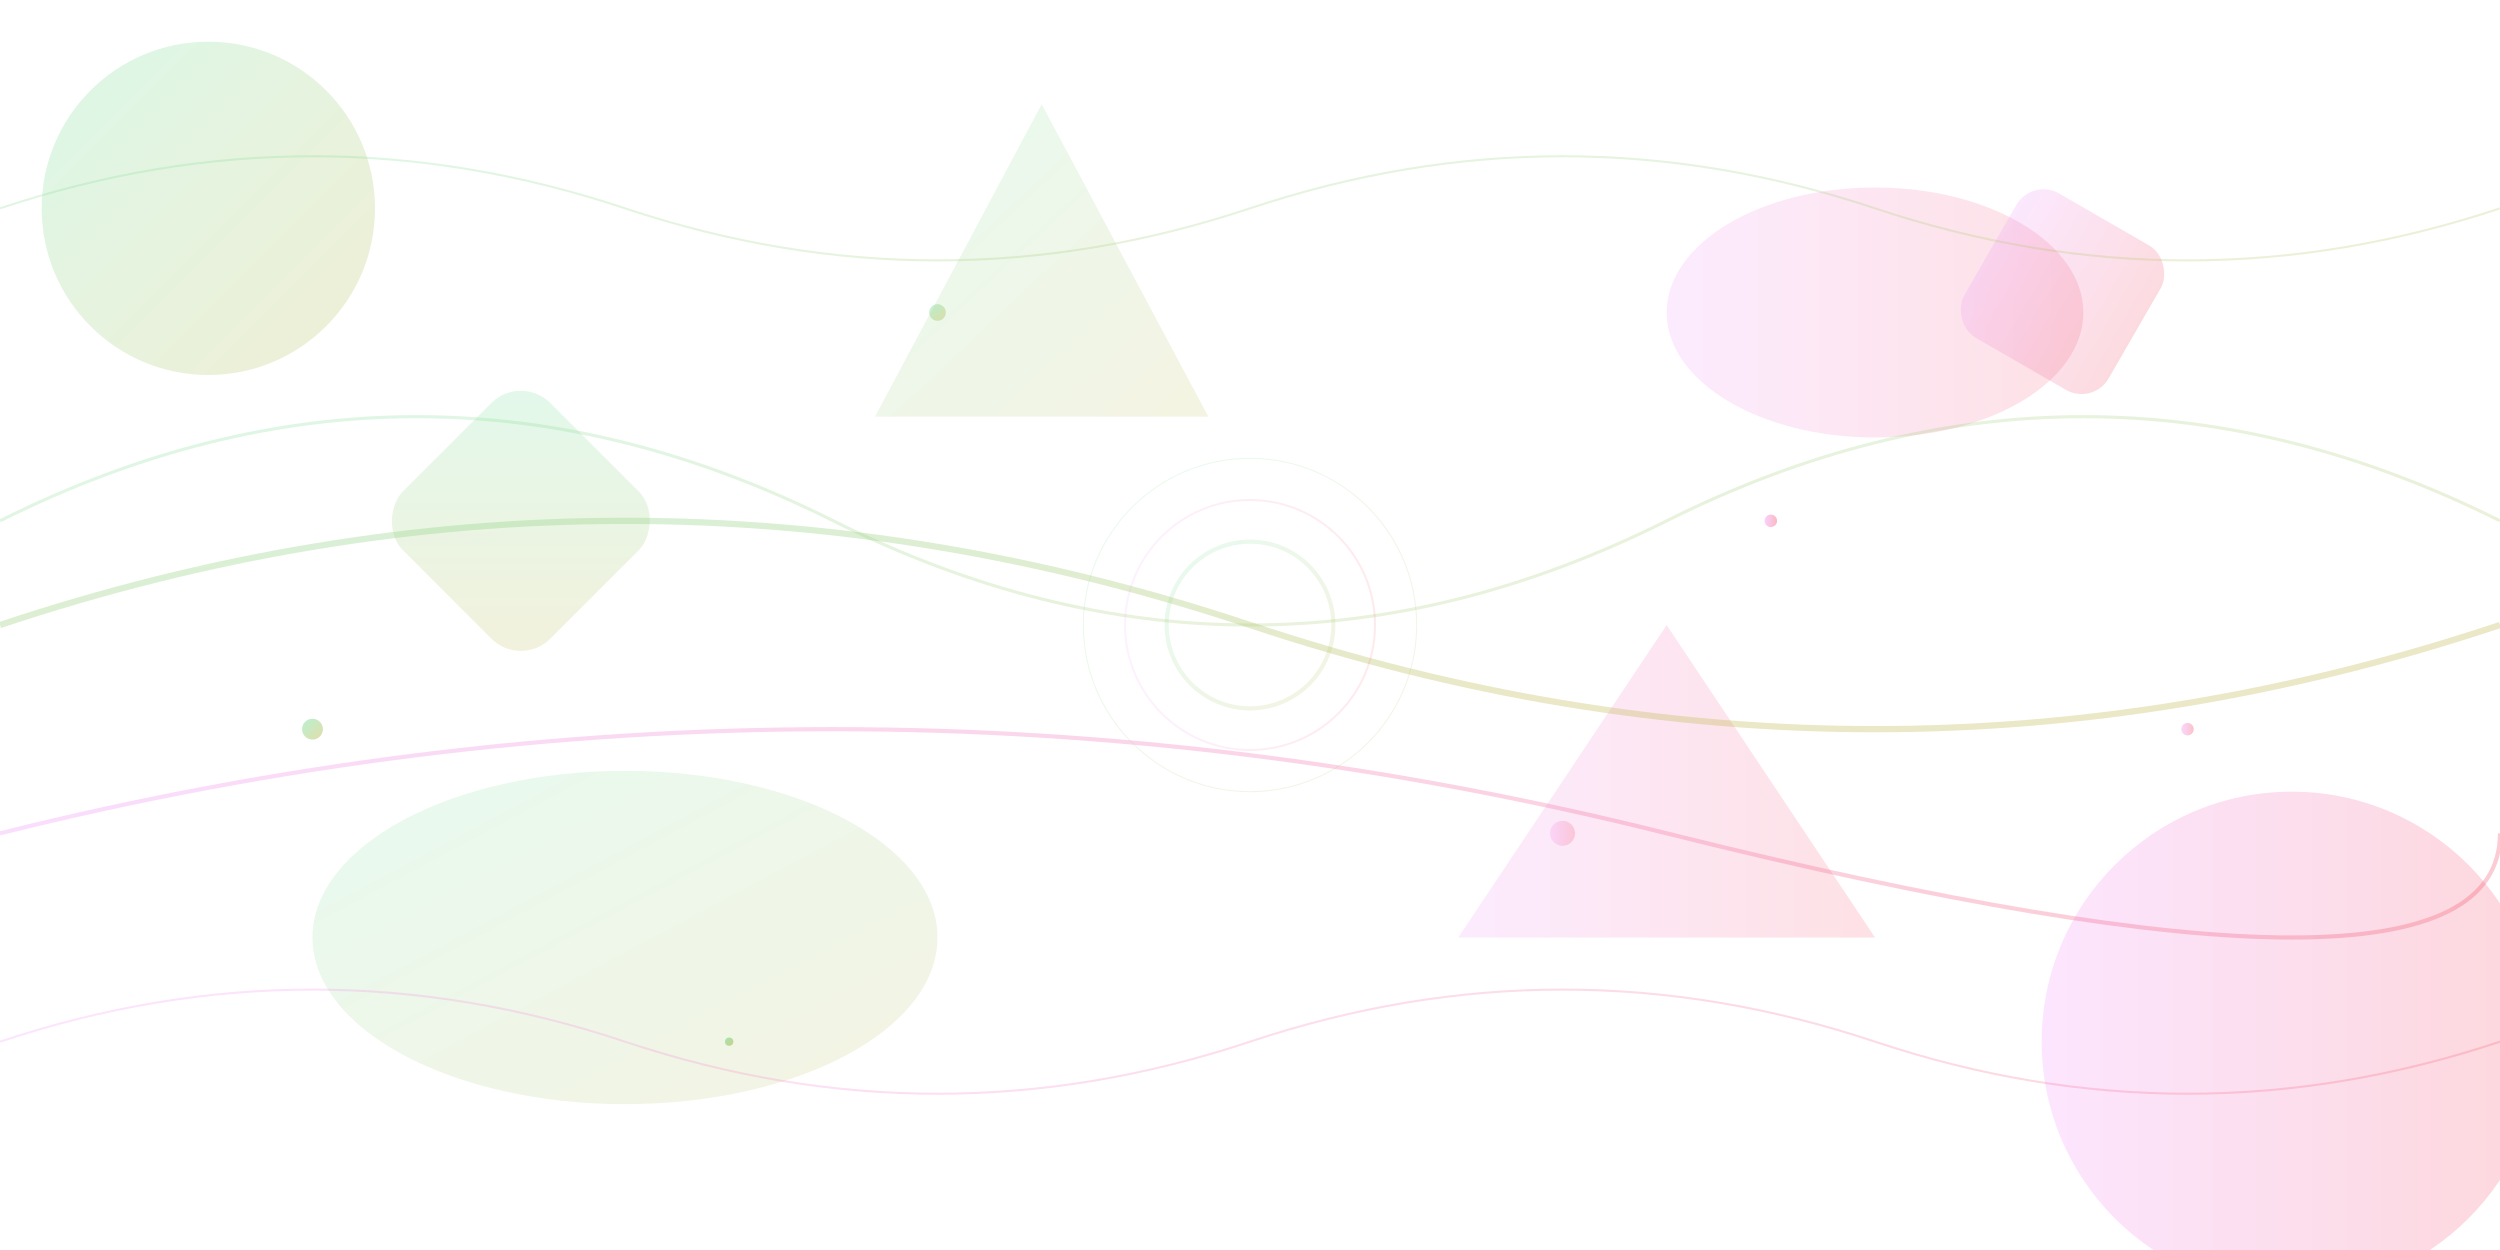 <svg width="1200" height="600" viewBox="0 0 1200 600" fill="none" xmlns="http://www.w3.org/2000/svg">
  <defs>
    <linearGradient id="grad1" x1="0%" y1="0%" x2="100%" y2="100%">
      <stop offset="0%" style="stop-color:#6de09e;stop-opacity:0.8" />
      <stop offset="100%" style="stop-color:#c0b84d;stop-opacity:0.8" />
    </linearGradient>
    <linearGradient id="grad2" x1="0%" y1="0%" x2="100%" y2="0%">
      <stop offset="0%" style="stop-color:#f093fb;stop-opacity:0.6" />
      <stop offset="100%" style="stop-color:#f5576c;stop-opacity:0.6" />
    </linearGradient>
  </defs>
  
  <!-- Background shapes -->
  <circle cx="100" cy="100" r="80" fill="url(#grad1)" opacity="0.3"/>
  <circle cx="1100" cy="500" r="120" fill="url(#grad2)" opacity="0.4"/>
  <ellipse cx="300" cy="450" rx="150" ry="80" fill="url(#grad1)" opacity="0.2"/>
  <ellipse cx="900" cy="150" rx="100" ry="60" fill="url(#grad2)" opacity="0.3"/>
  
  <!-- Geometric shapes -->
  <polygon points="500,50 580,200 420,200" fill="url(#grad1)" opacity="0.2"/>
  <polygon points="800,300 900,450 700,450" fill="url(#grad2)" opacity="0.3"/>
  <rect x="200" y="200" width="100" height="100" rx="20" fill="url(#grad1)" opacity="0.25" transform="rotate(45 250 250)"/>
  <rect x="950" y="100" width="80" height="80" rx="15" fill="url(#grad2)" opacity="0.35" transform="rotate(30 990 140)"/>
  
  <!-- Flowing curves -->
  <path d="M0,300 Q300,200 600,300 T1200,300" stroke="url(#grad1)" stroke-width="3" fill="none" opacity="0.4"/>
  <path d="M0,400 Q400,300 800,400 T1200,400" stroke="url(#grad2)" stroke-width="2" fill="none" opacity="0.5"/>
  <path d="M0,250 Q200,150 400,250 Q600,350 800,250 Q1000,150 1200,250" stroke="url(#grad1)" stroke-width="1.5" fill="none" opacity="0.3"/>
  
  <!-- Abstract car-related elements -->
  <g transform="translate(600, 300)" opacity="0.2">
    <circle cx="0" cy="0" r="40" fill="none" stroke="url(#grad1)" stroke-width="2"/>
    <circle cx="0" cy="0" r="60" fill="none" stroke="url(#grad2)" stroke-width="1"/>
    <circle cx="0" cy="0" r="80" fill="none" stroke="url(#grad1)" stroke-width="0.5"/>
  </g>
  
  <!-- Scattered small elements -->
  <circle cx="150" cy="350" r="5" fill="url(#grad1)" opacity="0.6"/>
  <circle cx="850" cy="250" r="3" fill="url(#grad2)" opacity="0.7"/>
  <circle cx="450" cy="150" r="4" fill="url(#grad1)" opacity="0.5"/>
  <circle cx="750" cy="400" r="6" fill="url(#grad2)" opacity="0.4"/>
  <circle cx="350" cy="500" r="2" fill="url(#grad1)" opacity="0.8"/>
  <circle cx="1050" cy="350" r="3" fill="url(#grad2)" opacity="0.6"/>
  
  <!-- Dynamic wave patterns -->
  <path d="M0,100 Q150,50 300,100 Q450,150 600,100 Q750,50 900,100 Q1050,150 1200,100" stroke="url(#grad1)" stroke-width="1" fill="none" opacity="0.3"/>
  <path d="M0,500 Q150,450 300,500 Q450,550 600,500 Q750,450 900,500 Q1050,550 1200,500" stroke="url(#grad2)" stroke-width="1" fill="none" opacity="0.4"/>
</svg>
